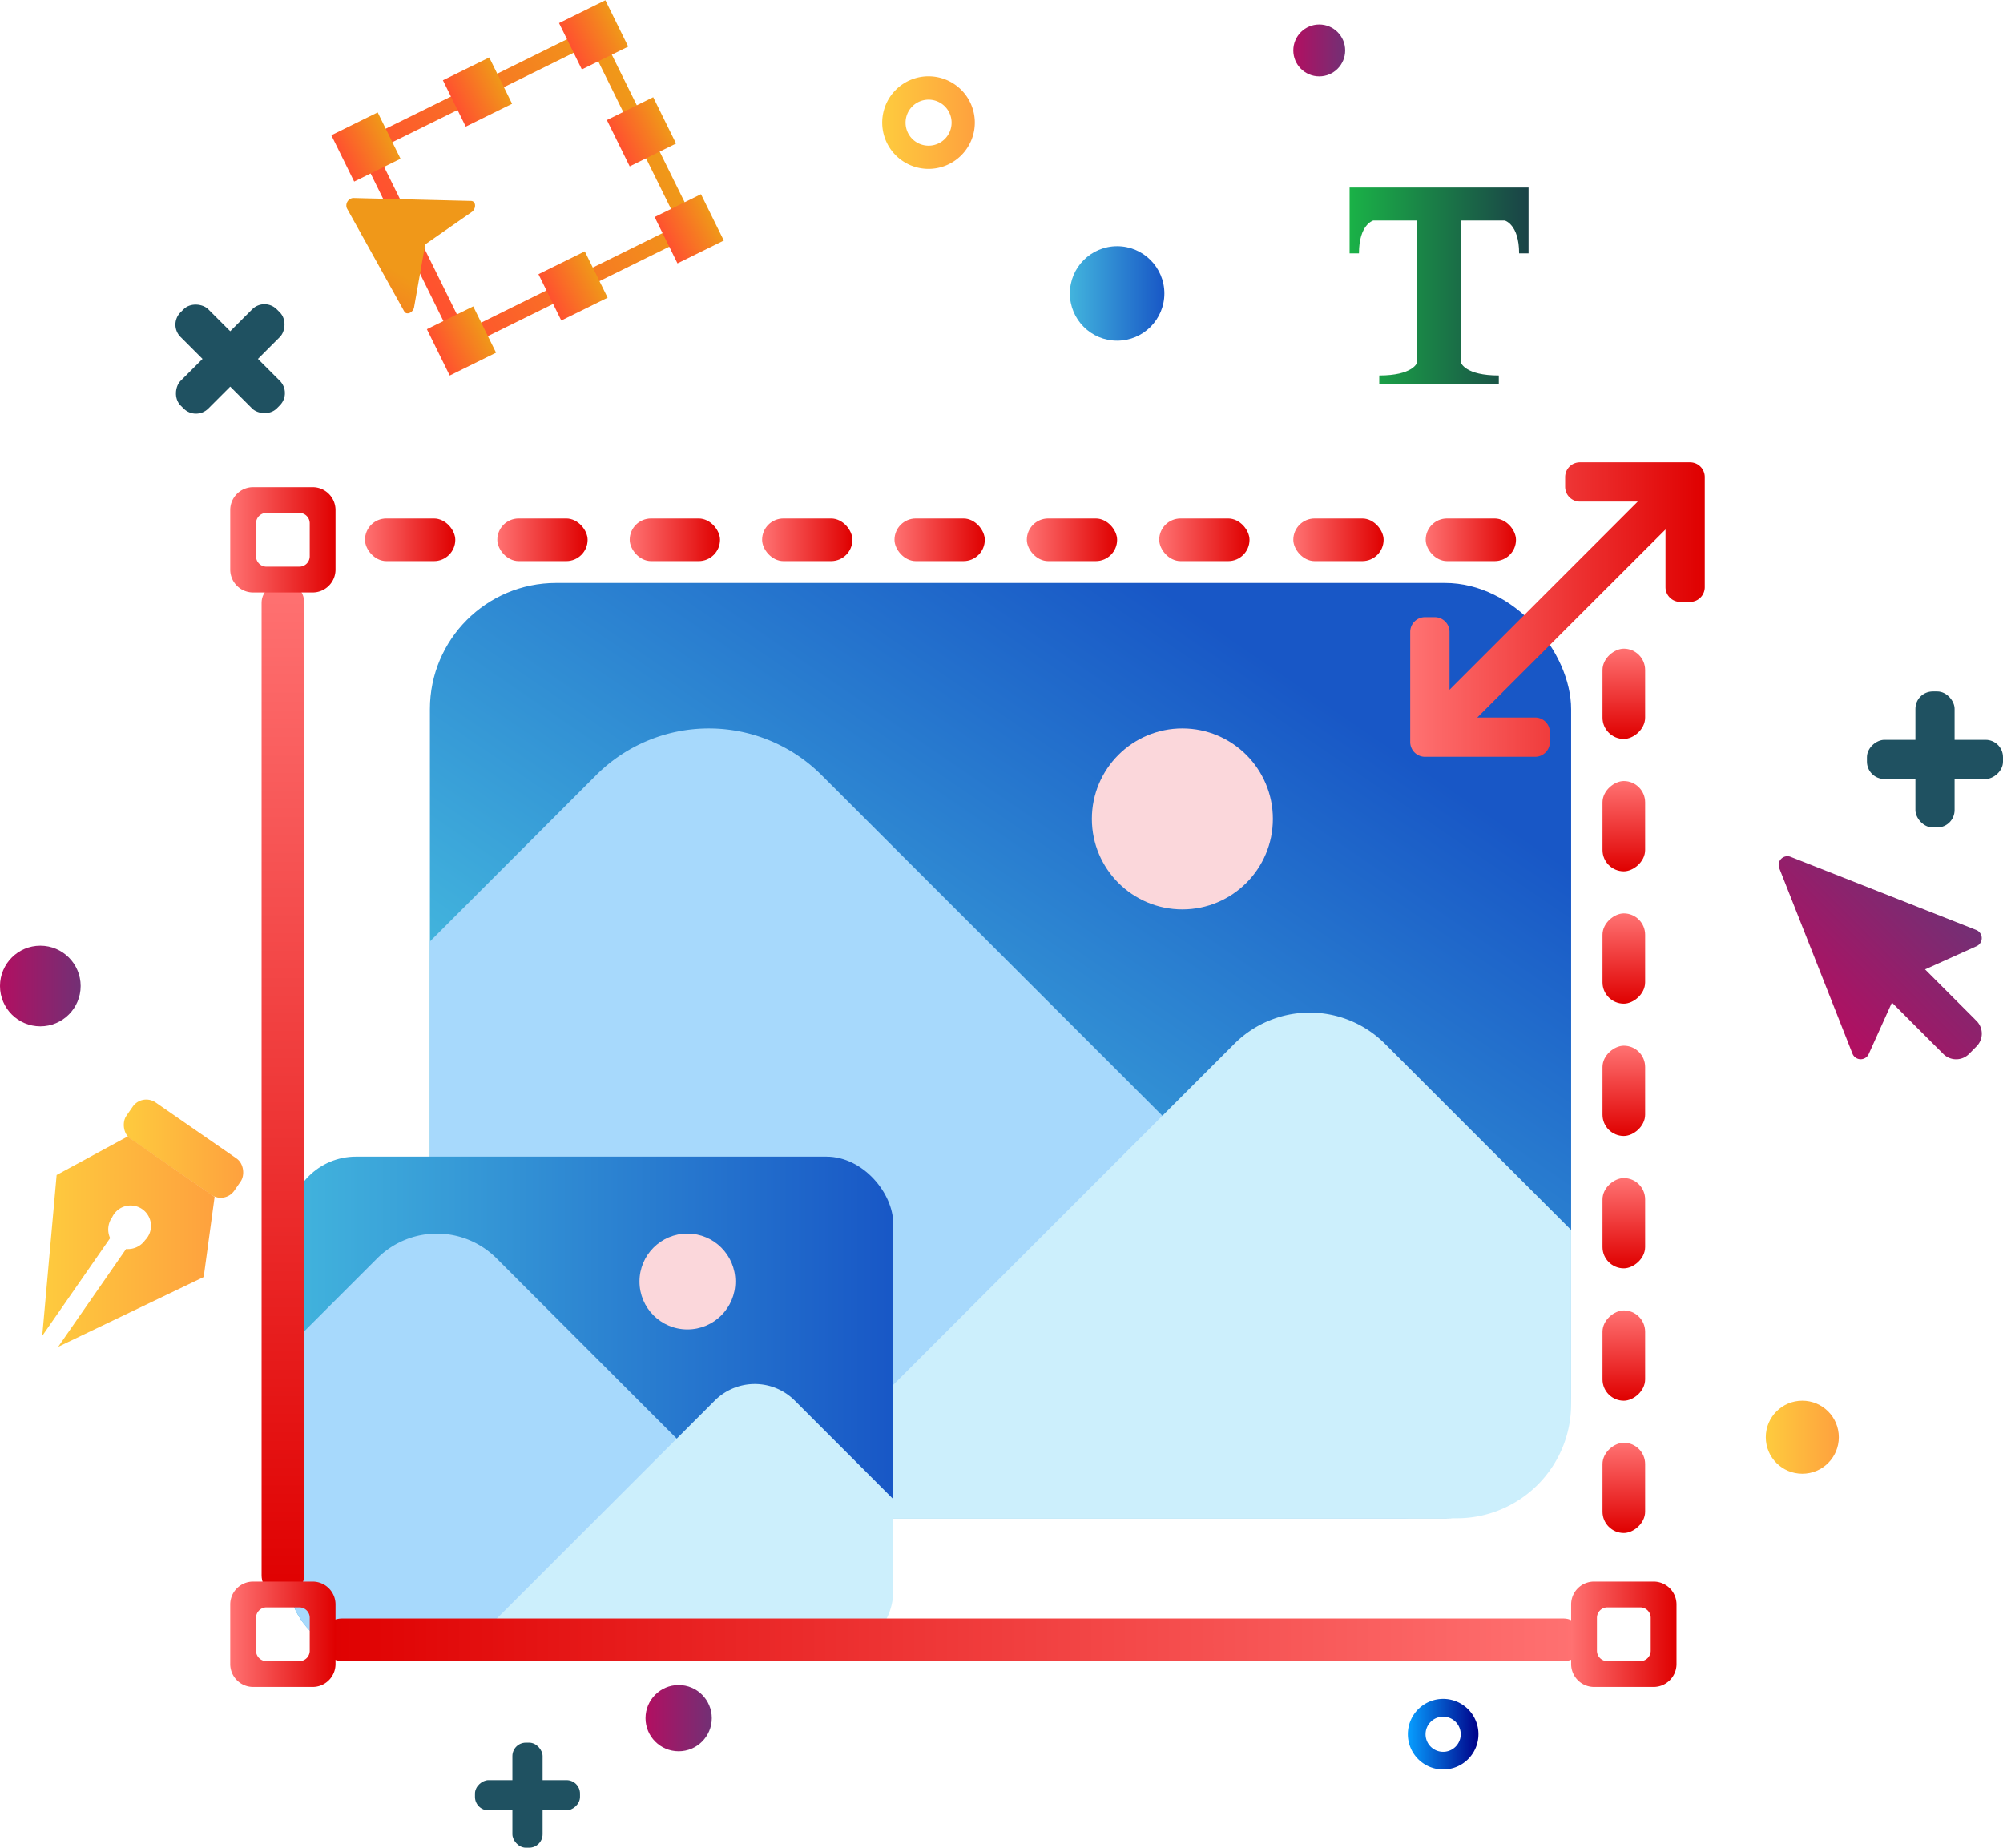 <svg viewBox="0 0 295.02 272.2" xmlns="http://www.w3.org/2000/svg" xmlns:xlink="http://www.w3.org/1999/xlink"><linearGradient id="a" gradientUnits="userSpaceOnUse" x1="190.49" x2="198.13" y1="7.43" y2="7.43"><stop offset="0" stop-color="#b20f61"/><stop offset="1" stop-color="#723075"/></linearGradient><linearGradient id="b" gradientUnits="userSpaceOnUse" x1="129.95" x2="143.58" y1="18.07" y2="18.07"><stop offset="0" stop-color="#fecb3e"/><stop offset="1" stop-color="#fea13e"/></linearGradient><linearGradient id="c" x1="95.09" x2="104.84" xlink:href="#a" y1="253.12" y2="253.12"/><linearGradient id="d" gradientUnits="userSpaceOnUse" x1="157.59" x2="171.5" y1="43.23" y2="43.23"><stop offset="0" stop-color="#42b4dd"/><stop offset="1" stop-color="#1857c6"/></linearGradient><linearGradient id="e" x1="0" x2="11.88" xlink:href="#a" y1="145.26" y2="145.26"/><linearGradient id="f" x1="260.08" x2="270.83" xlink:href="#b" y1="211.73" y2="211.73"/><linearGradient id="g" gradientUnits="userSpaceOnUse" x1="207.38" x2="217.76" y1="255.48" y2="255.48"><stop offset="0" stop-color="#079eff"/><stop offset="1" stop-color="#008"/></linearGradient><linearGradient id="h" x1="127.65" x2="186.66" xlink:href="#d" y1="183.62" y2="97.28"/><linearGradient id="i" x1="42.59" x2="131.56" xlink:href="#d" y1="206.85" y2="206.85"/><linearGradient id="j" gradientUnits="userSpaceOnUse" x1="53.76" x2="67.06" y1="79.52" y2="79.52"><stop offset="0" stop-color="#ff7272"/><stop offset="1" stop-color="#df0000"/></linearGradient><linearGradient id="k" x1="73.25" x2="86.56" xlink:href="#j" y1="79.52" y2="79.52"/><linearGradient id="l" x1="92.75" x2="106.05" xlink:href="#j" y1="79.52" y2="79.52"/><linearGradient id="m" x1="112.25" x2="125.55" xlink:href="#j" y1="79.52" y2="79.52"/><linearGradient id="n" x1="131.75" x2="145.05" xlink:href="#j" y1="79.52" y2="79.52"/><linearGradient id="o" x1="151.24" x2="164.54" xlink:href="#j" y1="79.52" y2="79.52"/><linearGradient id="p" x1="170.74" x2="184.04" xlink:href="#j" y1="79.52" y2="79.52"/><linearGradient id="q" x1="190.49" x2="203.79" xlink:href="#j" y1="79.52" y2="79.52"/><linearGradient id="r" x1="209.99" x2="223.29" xlink:href="#j" y1="79.52" y2="79.52"/><linearGradient id="s" x1="-33.12" x2="116.46" xlink:href="#j" y1="160.42" y2="160.42"/><linearGradient id="t" x1="47.22" x2="233.45" xlink:href="#j" y1="241.58" y2="241.58"/><linearGradient id="u" x1="232.52" x2="245.82" xlink:href="#j" y1="102.21" y2="102.21"/><linearGradient id="v" x1="232.52" x2="245.82" xlink:href="#j" y1="121.7" y2="121.7"/><linearGradient id="w" x1="232.52" x2="245.82" xlink:href="#j" y1="141.2" y2="141.2"/><linearGradient id="x" x1="232.52" x2="245.82" xlink:href="#j" y1="160.7" y2="160.7"/><linearGradient id="y" x1="232.51" x2="245.82" xlink:href="#j" y1="180.2" y2="180.2"/><linearGradient id="z" x1="232.52" x2="245.82" xlink:href="#j" y1="199.69" y2="199.69"/><linearGradient id="A" x1="232.52" x2="245.82" xlink:href="#j" y1="219.19" y2="219.19"/><linearGradient id="B" x1="33.91" x2="49.42" xlink:href="#j" y1="240.76" y2="240.76"/><linearGradient id="C" x1="231.41" x2="246.93" xlink:href="#j" y1="240.76" y2="240.76"/><linearGradient id="D" x1="33.91" x2="49.42" xlink:href="#j" y1="79.52" y2="79.52"/><linearGradient id="E" x1="207.71" x2="251.09" xlink:href="#j" y1="89.8" y2="89.8"/><linearGradient id="F" gradientTransform="matrix(-.822 .569 -.569 -.822 145.72 292.85)" x1="18.24" x2="35.96" xlink:href="#b" y1="169.19" y2="169.19"/><linearGradient id="G" x1="6.22" x2="31.65" xlink:href="#b" y1="182.94" y2="182.94"/><linearGradient id="H" gradientTransform="matrix(.707 -.707 .707 .707 1833.25 -2060.31)" x1="-2670.12" x2="-2644.12" xlink:href="#a" y1="455.5" y2="455.5"/><linearGradient id="I" gradientUnits="userSpaceOnUse" x1="198.78" x2="225.14" y1="42.08" y2="42.08"><stop offset="0" stop-color="#1ab247"/><stop offset="1" stop-color="#1a4247"/></linearGradient><linearGradient id="J" gradientTransform="matrix(.897 -.442 .442 .897 1139.36 -1053.86)" gradientUnits="userSpaceOnUse" x1="-1450.36" x2="-1410.76" y1="500.26" y2="500.26"><stop offset="0" stop-color="#ff512f"/><stop offset="1" stop-color="#f09819"/></linearGradient><linearGradient id="K" gradientTransform="translate(1503.14 -462.7)" x1="-1453.06" x2="-1445.45" xlink:href="#J" y1="484.33" y2="484.33"/><linearGradient id="L" gradientTransform="translate(1501.25 -470.81)" x1="-1434.73" x2="-1427.12" xlink:href="#J" y1="484.33" y2="484.33"/><linearGradient id="M" gradientTransform="translate(1499.29 -479.24)" x1="-1415.67" x2="-1408.06" xlink:href="#J" y1="484.33" y2="484.33"/><linearGradient id="N" gradientTransform="translate(1506.33 -480.88)" x1="-1415.67" x2="-1408.06" xlink:href="#J" y1="500.26" y2="500.26"/><linearGradient id="O" gradientTransform="translate(1517.23 -465.99)" x1="-1453.06" x2="-1445.45" xlink:href="#J" y1="516.18" y2="516.18"/><linearGradient id="P" gradientTransform="translate(1515.34 -474.09)" x1="-1434.73" x2="-1427.12" xlink:href="#J" y1="516.18" y2="516.18"/><linearGradient id="Q" gradientTransform="translate(1513.37 -482.52)" x1="-1415.67" x2="-1408.06" xlink:href="#J" y1="516.18" y2="516.18"/><linearGradient id="R" gradientTransform="matrix(.52 -.86 .65 .39 1225.91 -3348.05)" x1="-3507.68" x2="-3488.51" xlink:href="#J" y1="990.2" y2="990.2"/><circle cx="194.31" cy="7.43" fill="url(#a)" r="3.82"/><path d="m136.77 24.88a6.82 6.82 0 1 1 6.81-6.81 6.82 6.82 0 0 1 -6.81 6.81zm0-10.2a3.39 3.39 0 1 0 3.39 3.39 3.39 3.39 0 0 0 -3.39-3.39z" fill="url(#b)"/><g fill="#1f5161"><rect height="20.04" rx="2.56" transform="matrix(-.707 -.707 .707 -.707 20.5 114.23)" width="5.77" x="31.02" y="42.85"/><rect height="20.04" rx="2.56" transform="matrix(.707 -.707 .707 .707 -27.45 39.46)" width="5.77" x="31.02" y="42.85"/><rect height="20.04" rx="2.56" transform="matrix(0 -1 1 0 173.12 396.88)" width="5.77" x="282.12" y="101.86"/><rect height="20.04" rx="2.56" width="5.77" x="282.12" y="101.86"/><rect height="15.47" rx="1.98" transform="matrix(0 -1 1 0 -186.77 342.17)" width="4.45" x="75.47" y="256.73"/><rect height="15.47" rx="1.98" width="4.45" x="75.47" y="256.73"/></g><circle cx="99.96" cy="253.12" fill="url(#c)" r="4.88"/><circle cx="164.54" cy="43.23" fill="url(#d)" r="6.96"/><circle cx="5.94" cy="145.26" fill="url(#e)" r="5.94"/><circle cx="265.46" cy="211.73" fill="url(#f)" r="5.38"/><path d="m212.57 260.68a5.2 5.2 0 1 1 5.19-5.2 5.2 5.2 0 0 1 -5.19 5.2zm0-7.78a2.59 2.59 0 1 0 2.58 2.58 2.59 2.59 0 0 0 -2.58-2.58z" fill="url(#g)"/><rect fill="url(#h)" height="137.78" rx="18.59" width="168.09" x="63.32" y="85.88"/><path d="m121 114.18a23.47 23.47 0 0 0 -33.18 0l-24.5 24.52v65a20 20 0 0 0 19.94 19.95h123.41a19.92 19.92 0 0 0 15.91-7.93z" fill="#a7d9fc"/><path d="m204 153.78a15.68 15.68 0 0 0 -22.2 0l-68.68 68.68a13.84 13.84 0 0 0 -1.09 1.21h102.55a16.83 16.83 0 0 0 16.83-16.83v-25.64z" fill="#cceffc"/><circle cx="174.15" cy="120.64" fill="#fbd7db" r="13.33"/><rect fill="url(#i)" height="72.93" rx="9.84" width="88.97" x="42.59" y="170.39"/><path d="m73.13 185.37a12.42 12.42 0 0 0 -17.56 0l-13 13v34.41a10.56 10.56 0 0 0 10.56 10.56h65.31a10.56 10.56 0 0 0 8.43-4.2z" fill="#a7d9fc"/><path d="m117.05 206.32a8.33 8.33 0 0 0 -11.76 0l-36.35 36.36c-.2.2-.4.42-.58.64h54.29a8.91 8.91 0 0 0 8.91-8.91v-13.57z" fill="#cceffc"/><circle cx="101.25" cy="188.79" fill="#fbd7db" r="7.06"/><rect fill="url(#j)" height="6.28" rx="3.14" width="13.3" x="53.76" y="76.38"/><rect fill="url(#k)" height="6.28" rx="3.14" width="13.3" x="73.25" y="76.38"/><rect fill="url(#l)" height="6.28" rx="3.14" width="13.3" x="92.75" y="76.38"/><rect fill="url(#m)" height="6.28" rx="3.14" width="13.3" x="112.25" y="76.38"/><rect fill="url(#n)" height="6.28" rx="3.14" width="13.3" x="131.75" y="76.38"/><rect fill="url(#o)" height="6.28" rx="3.14" width="13.3" x="151.24" y="76.38"/><rect fill="url(#p)" height="6.28" rx="3.14" width="13.3" x="170.74" y="76.38"/><rect fill="url(#q)" height="6.28" rx="3.14" width="13.3" x="190.49" y="76.38"/><rect fill="url(#r)" height="6.28" rx="3.14" width="13.3" x="209.99" y="76.38"/><rect fill="url(#s)" height="6.28" rx="3.14" transform="matrix(0 1 -1 0 202.09 118.76)" width="149.58" x="-33.12" y="157.28"/><rect fill="url(#t)" height="6.28" rx="3.14" transform="matrix(-1 0 0 -1 280.67 483.16)" width="186.22" x="47.22" y="238.44"/><rect fill="url(#u)" height="6.28" rx="3.14" transform="matrix(0 1 -1 0 341.38 -136.96)" width="13.3" x="232.52" y="99.07"/><rect fill="url(#v)" height="6.28" rx="3.14" transform="matrix(0 1 -1 0 360.88 -117.46)" width="13.3" x="232.52" y="118.57"/><rect fill="url(#w)" height="6.28" rx="3.14" transform="matrix(0 1 -1 0 380.38 -97.96)" width="13.3" x="232.52" y="138.07"/><rect fill="url(#x)" height="6.28" rx="3.14" transform="matrix(0 1 -1 0 399.87 -78.47)" width="13.3" x="232.52" y="157.56"/><rect fill="url(#y)" height="6.28" rx="3.14" transform="matrix(0 1 -1 0 419.37 -58.97)" width="13.3" x="232.52" y="177.06"/><rect fill="url(#z)" height="6.28" rx="3.14" transform="matrix(0 1 -1 0 438.87 -39.47)" width="13.3" x="232.52" y="196.56"/><rect fill="url(#A)" height="6.28" rx="3.14" transform="matrix(0 1 -1 0 458.36 -19.98)" width="13.3" x="232.52" y="216.05"/><path d="m46.05 233h-8.77a3.37 3.37 0 0 0 -3.37 3.37v8.77a3.37 3.37 0 0 0 3.37 3.38h8.77a3.37 3.37 0 0 0 3.37-3.38v-8.77a3.37 3.37 0 0 0 -3.37-3.37zm-.43 10.18a1.53 1.53 0 0 1 -1.53 1.54h-4.85a1.54 1.54 0 0 1 -1.53-1.54v-4.84a1.54 1.54 0 0 1 1.53-1.54h4.85a1.53 1.53 0 0 1 1.53 1.54z" fill="url(#B)"/><path d="m243.55 233h-8.76a3.37 3.37 0 0 0 -3.38 3.37v8.77a3.38 3.38 0 0 0 3.38 3.38h8.76a3.38 3.38 0 0 0 3.38-3.38v-8.77a3.37 3.37 0 0 0 -3.38-3.37zm-.42 10.18a1.54 1.54 0 0 1 -1.54 1.54h-4.84a1.54 1.54 0 0 1 -1.54-1.54v-4.84a1.54 1.54 0 0 1 1.54-1.54h4.84a1.54 1.54 0 0 1 1.54 1.54z" fill="url(#C)"/><path d="m46.05 71.77h-8.77a3.37 3.37 0 0 0 -3.37 3.37v8.77a3.37 3.37 0 0 0 3.37 3.37h8.77a3.37 3.37 0 0 0 3.37-3.37v-8.77a3.37 3.37 0 0 0 -3.37-3.37zm-.43 10.17a1.53 1.53 0 0 1 -1.53 1.54h-4.85a1.54 1.54 0 0 1 -1.53-1.54v-4.84a1.54 1.54 0 0 1 1.53-1.54h4.85a1.53 1.53 0 0 1 1.53 1.54z" fill="url(#D)"/><path d="m248.92 68.11h-16.22a2.17 2.17 0 0 0 -2.17 2.17v1.44a2.17 2.17 0 0 0 2.17 2.17h8.52l-27.72 27.72v-8.52a2.18 2.18 0 0 0 -2.18-2.17h-1.44a2.17 2.17 0 0 0 -2.17 2.17v16.22a2.18 2.18 0 0 0 2.17 2.18h16.23a2.18 2.18 0 0 0 2.17-2.18v-1.44a2.17 2.17 0 0 0 -2.17-2.17h-8.52l27.72-27.7v8.5a2.17 2.17 0 0 0 2.17 2.17h1.44a2.17 2.17 0 0 0 2.17-2.17v-16.22a2.17 2.17 0 0 0 -2.17-2.17z" fill="url(#E)"/><rect fill="url(#F)" height="6.52" rx="2.43" transform="matrix(-.822 -.569 .569 -.822 -46.97 323.71)" width="19.35" x="17.42" y="165.93"/><path d="m6.22 196.8 10-14.4a3.08 3.08 0 0 1 .29-3.06 3 3 0 1 1 4.86 3.36 3.11 3.11 0 0 1 -2.8 1.3l-10 14.41 21.43-10.28 1.61-11.81-6.41-4.44-6.41-4.45-10.45 5.67z" fill="url(#G)"/><path d="m291.07 137-27.32-10.77a1.29 1.29 0 0 0 -1.68 1.68l10.78 27.32a1.3 1.3 0 0 0 2.39.05l3.42-7.58 7.57 7.57a2.68 2.68 0 0 0 3.78 0l1.1-1.11a2.65 2.65 0 0 0 0-3.77l-7.57-7.58 7.59-3.42a1.3 1.3 0 0 0 -.06-2.39z" fill="url(#H)"/><path d="m198.78 27.63v9.69h1.38c0-4.29 2.12-4.84 2.12-4.84h6.42v21s-.63 1.84-5.55 1.84v1.22h17.61v-1.22c-4.92 0-5.55-1.84-5.55-1.84v-21h6.42s2.12.55 2.12 4.84h1.39v-9.69z" fill="url(#I)"/><path d="m103 34.16-35.53 17.52-15.06-30.55 35.51-17.52zm-34.52 14.55 31.52-15.56-13.09-26.57-31.54 15.56z" fill="url(#J)"/><path d="m50.09 17.83h7.61v7.61h-7.61z" fill="url(#K)" transform="matrix(.897 -.442 .442 .897 -4.01 26.07)"/><path d="m66.52 9.72h7.61v7.61h-7.61z" fill="url(#L)" transform="matrix(.897 -.442 .442 .897 1.27 32.51)"/><path d="m83.61 1.29h7.61v7.61h-7.61z" fill="url(#M)" transform="matrix(.897 -.442 .442 .897 6.77 39.2)"/><path d="m90.66 15.57h7.61v7.61h-7.61z" fill="url(#N)" transform="matrix(.897 -.442 .442 .897 1.18 43.79)"/><path d="m64.17 46.39h7.61v7.61h-7.61z" fill="url(#O)" transform="matrix(.897 -.442 .442 .897 -15.19 35.25)"/><path d="m80.6 38.28h7.61v7.61h-7.61z" fill="url(#P)" transform="matrix(.897 -.442 .442 .897 -9.91 41.68)"/><path d="m97.7 29.85h7.61v7.61h-7.61z" fill="url(#Q)" transform="matrix(.897 -.442 .442 .897 -4.41 48.38)"/><path d="m69.38 29.6-17.38-.43a1.11 1.11 0 0 0 -.91 1.51l8.44 15.18c.32.59 1.24.26 1.45-.54l1.65-9.32 6.95-4.84c.61-.58.48-1.54-.2-1.56z" fill="url(#R)"/></svg>